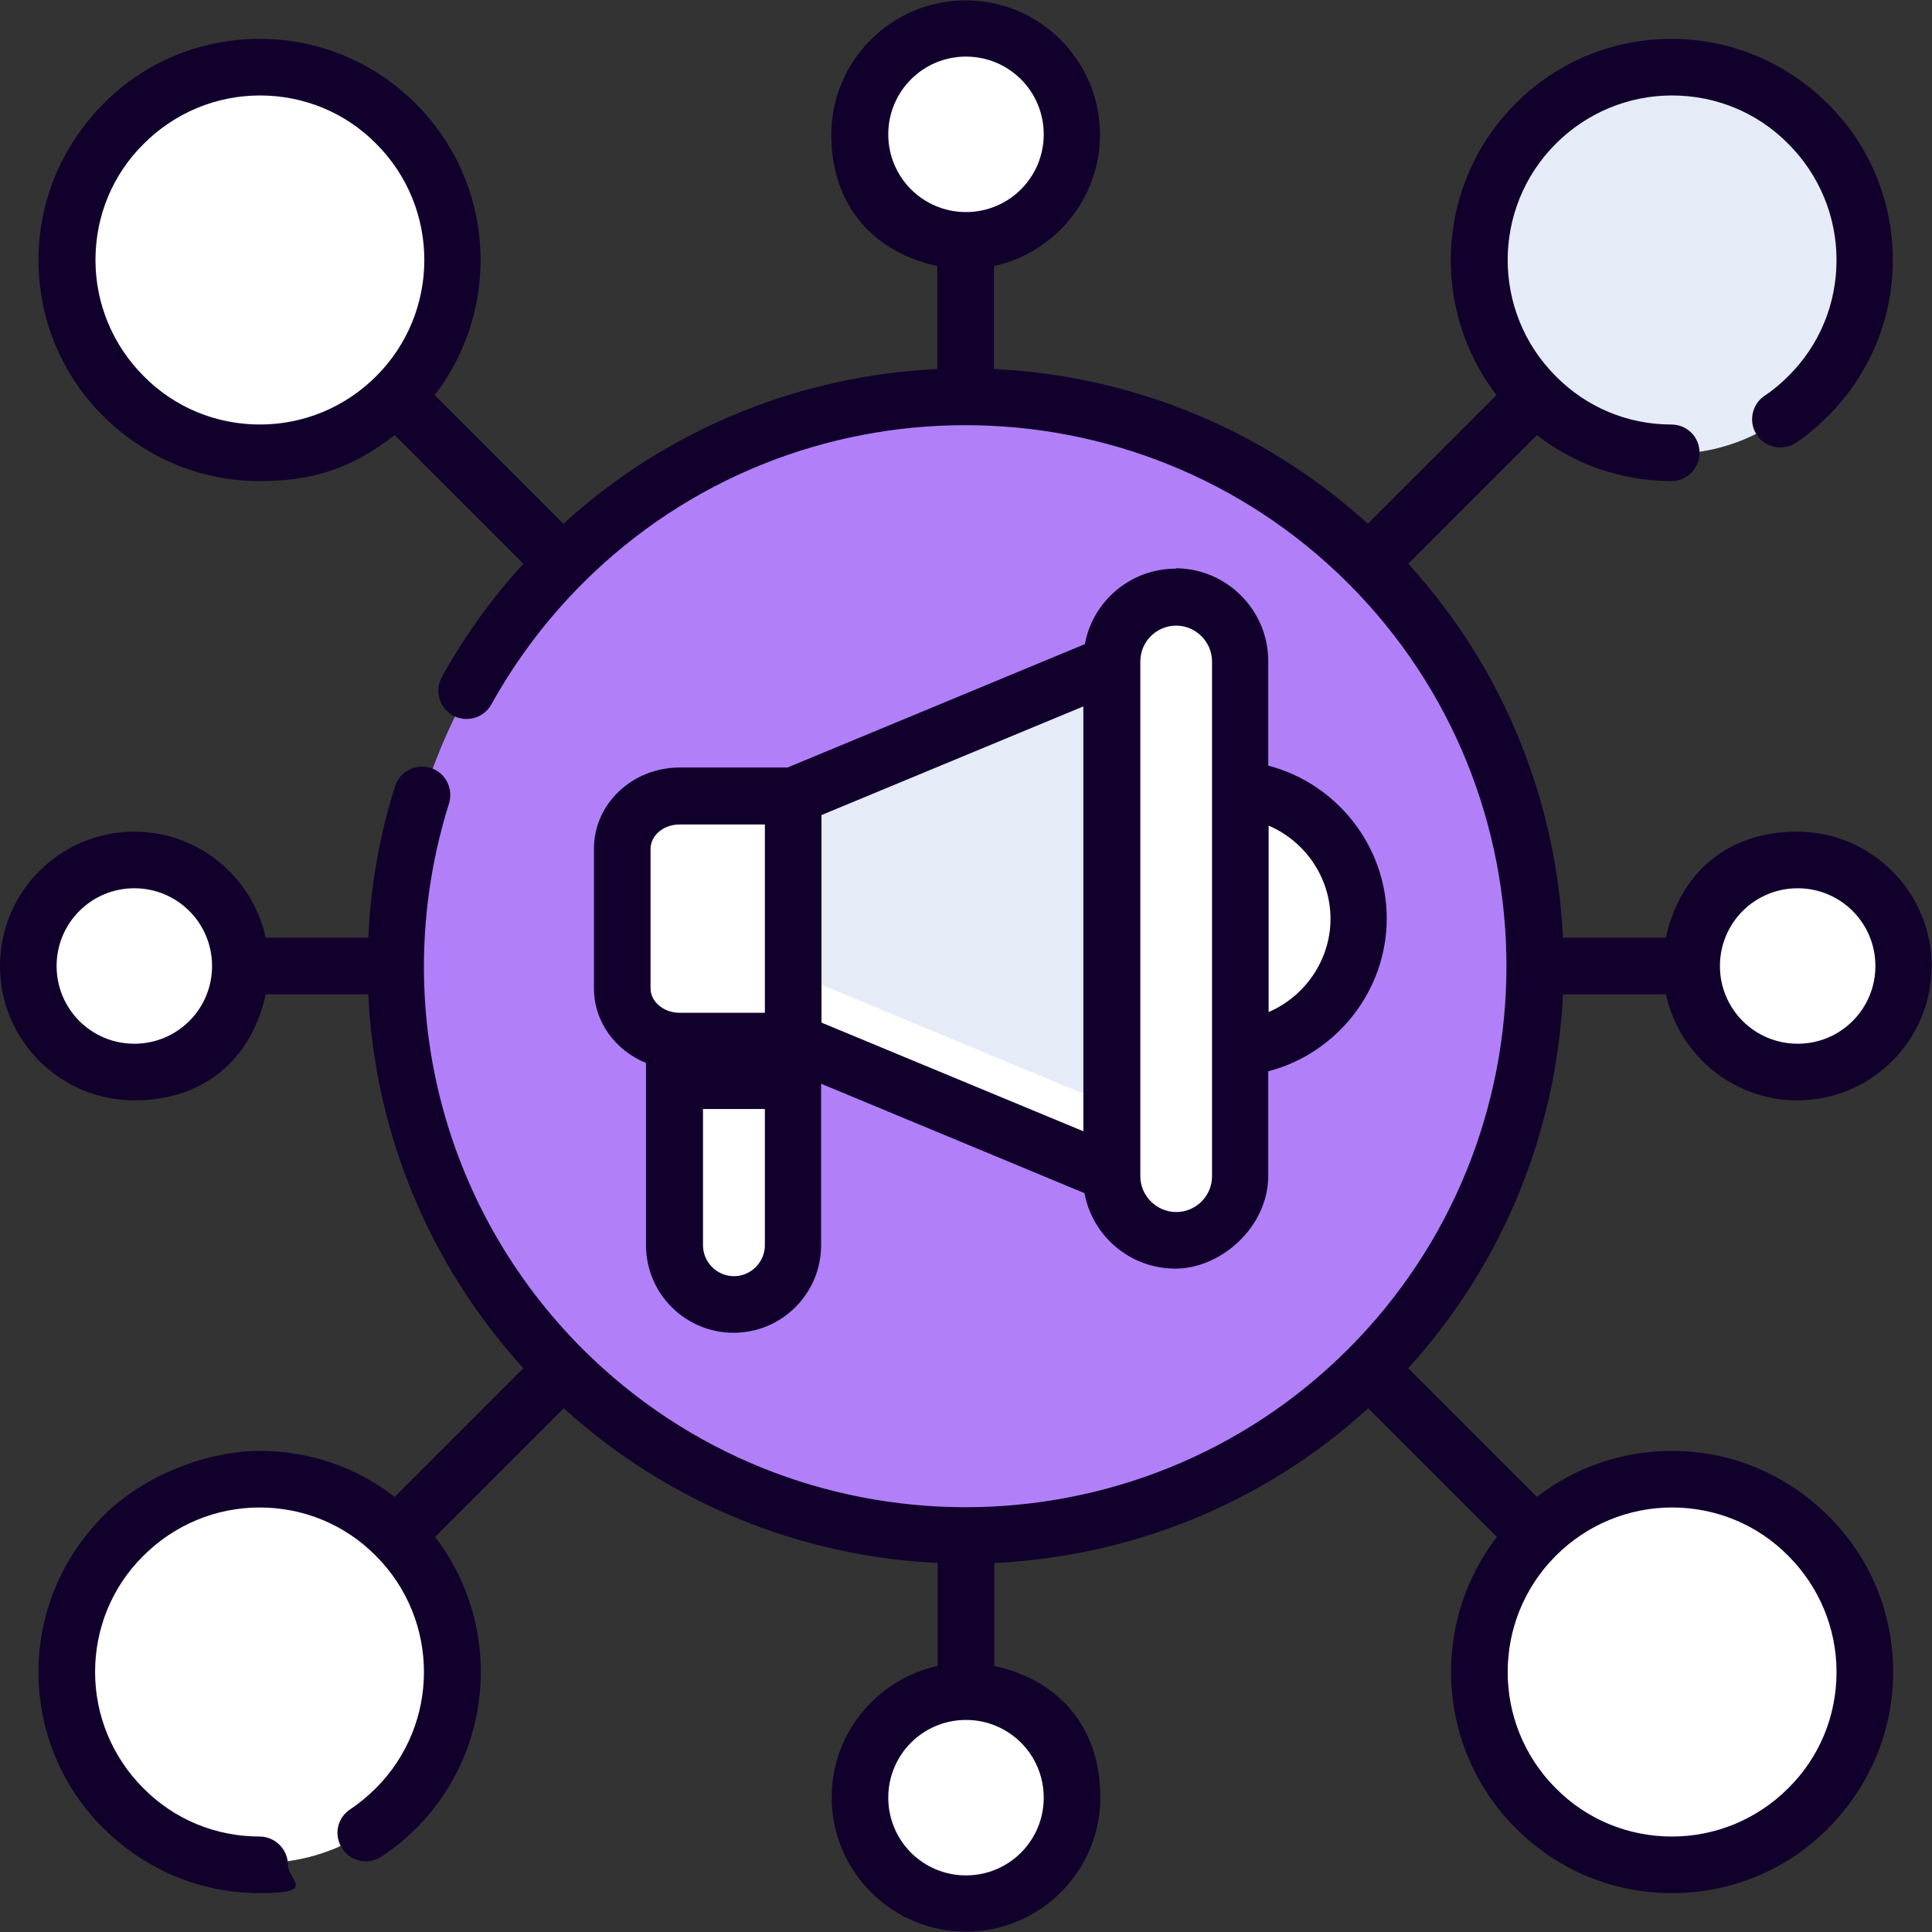 <?xml version="1.0" encoding="UTF-8"?>
<svg id="Capa_1" xmlns="http://www.w3.org/2000/svg" version="1.1" viewBox="0 0 512 512">
  <rect x="0" y="0" width="512" height="512" fill="#333333" stroke="none"/>
  <!-- Generator: Adobe Illustrator 29.1.0, SVG Export Plug-In . SVG Version: 2.1.0 Build 46)  -->
  <defs>
    <style>
      .st0 {
        fill: #11002c;
      }

      .st1 {
        fill: #fff;
      }

      .st2 {
        fill: #e5ecf7;
      }

      .st3 {
        fill: #b180f8;
      }
    </style>
  </defs>
  <g>
    <circle class="st1" cx="36.1" cy="256" r="28.1"/>
    <path class="st1" d="M36.1,266.1c-12.4,0-22.8-8-26.6-19.1-1,2.8-1.5,5.9-1.5,9,0,15.5,12.6,28.1,28.1,28.1s28.1-12.6,28.1-28.1-.5-6.2-1.5-9c-3.8,11.1-14.2,19.1-26.6,19.1Z"/>
    <circle class="st1" cx="69.3" cy="69.3" r="51"/>
    <path class="st1" d="M105.3,87.3c-19.9,19.9-52.2,19.9-72.1,0s-12.4-17.1-14.1-27c-2.8,15.9,1.9,32.8,14.1,45,19.9,19.9,52.2,19.9,72.1,0s16.9-29.2,14.1-45c-1.8,9.9-6.5,19.4-14.1,27Z"/>
    <circle class="st1" cx="256" cy="36.1" r="28.1"/>
    <path class="st1" d="M256,46.1c-12.4,0-22.8-8-26.6-19.1-1,2.8-1.5,5.9-1.5,9,0,15.5,12.6,28.1,28.1,28.1s28.1-12.6,28.1-28.1-.5-6.2-1.5-9c-3.8,11.1-14.2,19.1-26.6,19.1Z"/>
    <circle class="st2" cx="442.7" cy="69.3" r="51"/>
    <path class="st2" d="M478.7,87.3c-19.9,19.9-52.2,19.9-72.1,0-7.7-7.7-12.3-17.1-14.1-27-2.8,15.9,1.9,32.8,14.1,45,19.9,19.9,52.2,19.9,72.1,0,12.2-12.2,16.9-29.2,14.1-45-1.8,9.9-6.5,19.4-14.1,27h0Z"/>
    <circle class="st1" cx="475.9" cy="256" r="28.1"/>
    <path class="st1" d="M475.9,266.1c-12.4,0-22.8-8-26.6-19.1-1,2.8-1.5,5.9-1.5,9,0,15.5,12.6,28.1,28.1,28.1s28.1-12.6,28.1-28.1-.5-6.2-1.5-9c-3.8,11.1-14.2,19.1-26.6,19.1Z"/>
    <circle class="st1" cx="442.7" cy="442.7" r="51"/>
    <path class="st1" d="M478.7,460.7c-19.9,19.9-52.2,19.9-72.1,0s-12.3-17.1-14.1-27c-2.8,15.9,1.9,32.8,14.1,45,19.9,19.9,52.2,19.9,72.1,0,12.2-12.2,16.9-29.2,14.1-45-1.8,9.9-6.5,19.4-14.1,27h0Z"/>
    <circle class="st1" cx="256" cy="475.9" r="28.1"/>
    <path class="st1" d="M256,486c-12.4,0-22.8-8-26.6-19.1-1,2.8-1.5,5.9-1.5,9,0,15.5,12.6,28.1,28.1,28.1s28.1-12.6,28.1-28.1-.5-6.2-1.5-9c-3.8,11.1-14.2,19.1-26.6,19.1Z"/>
    <circle class="st1" cx="69.3" cy="442.7" r="51"/>
    <path class="st1" d="M105.3,460.7c-19.9,19.9-52.2,19.9-72.1,0-7.7-7.7-12.4-17.1-14.1-27-2.8,15.9,1.9,32.8,14.1,45,19.9,19.9,52.2,19.9,72.1,0,12.2-12.2,16.9-29.2,14.1-45-1.8,9.9-6.5,19.4-14.1,27Z"/>
    <circle class="st3" cx="256" cy="256" r="150.7"/>
    <path class="st3" d="M362.5,344.5c-58.8,58.8-154.2,58.8-213.1,0-27.1-27.1-41.7-62-43.9-97.5-2.5,41.5,12.1,83.8,43.9,115.5,58.8,58.8,154.2,58.8,213.1,0,31.7-31.7,46.3-74,43.9-115.5-2.1,35.5-16.7,70.4-43.9,97.5Z"/>
    <path class="st1" d="M311.5,328.6c-9.4,0-17-7.6-17-17v-136.1c0-9.4,7.6-17,17-17s17,7.6,17,17v136.1c0,9.4-7.6,17-17,17Z"/>
    <path class="st1" d="M311.5,310.6c-9.4,0-17-7.6-17-17v18c0,9.4,7.6,17,17,17s17-7.6,17-17v-18c0,9.4-7.6,17-17,17Z"/>
    <path class="st2" d="M210.3,275.9l84.2,35v-134.8l-84.2,35v64.8Z"/>
    <path class="st1" d="M210.3,275.9l84.2,35v-18l-84.2-35v18Z"/>
    <path class="st1" d="M210.3,211.1v64.8h-30c-8.4,0-15.1-6.2-15.1-14v-36.9c0-7.7,6.8-14,15.1-14h30Z"/>
    <path class="st1" d="M165.1,243.9v18c0,7.7,6.8,14,15.1,14h30v-18h-30c-8.4,0-15.1-6.2-15.1-14h0Z"/>
    <path class="st1" d="M178.9,275.9h31.4v54c0,8.7-7,15.7-15.7,15.7s-15.7-7-15.7-15.7v-54h0Z"/>
    <path class="st0" d="M178.9,275.9h31.4v18h-31.4v-18Z"/>
    <path class="st1" d="M328.5,209.3v68.3c17.6-1.5,31.4-16.2,31.4-34.1s-13.8-32.7-31.4-34.2h0Z"/>
    <path class="st1" d="M328.5,259.6v18c17.6-1.5,31.4-16.2,31.4-34.1s-.4-6.1-1.2-9c-3.7,13.7-15.6,23.9-30.2,25.1h0Z"/>
  </g>
  <g>
    <path class="st0" d="M311.6,150.7c-12,0-22,8.6-24.1,20l-78.8,32.7h-28.6c-12.5,0-22.7,9.6-22.7,21.5v37c0,8.9,5.7,16.5,13.8,19.8v48.3c0,12.8,10.4,23.2,23.2,23.2s23.2-10.4,23.2-23.2v-42.8l69.8,29c2.1,11.4,12.1,20,24.1,20s24.6-11,24.6-24.6v-27.7c18.1-4.7,31.4-21.3,31.4-40.5s-13.3-35.8-31.4-40.5v-27.7c0-13.5-11-24.6-24.6-24.6h0ZM217.7,216l69.4-28.8v112.6l-69.4-28.8v-54.9ZM172.4,225c0-3.6,3.4-6.5,7.7-6.5h22.6v49.9h-22.6c-4.2,0-7.7-2.9-7.7-6.5v-37h0ZM194.5,338.2c-4.5,0-8.2-3.7-8.2-8.2v-46.6h16.4v46.6c0,4.5-3.7,8.2-8.2,8.2h0ZM321.2,311.7c0,5.3-4.3,9.5-9.5,9.5s-9.5-4.3-9.5-9.5v-136.4c0-5.3,4.3-9.5,9.5-9.5s9.5,4.3,9.5,9.5v136.4ZM352.6,243.5c0,10.9-6.8,20.6-16.4,24.7v-49.4c9.6,4.1,16.4,13.7,16.4,24.7Z"/>
    <path class="st0" d="M443.1,384.5c-13.1,0-25.6,4.3-35.8,12.2l-34.1-34.1c25.6-28.2,39.3-63.4,41-99.1h27.3c3.5,16.1,17.8,28.1,34.8,28.1,19.7,0,35.6-16,35.6-35.6s-16-35.6-35.6-35.6-31.4,12.1-34.8,28.1h-27.3c-1.7-35.7-15.3-70.9-41-99.1l34.1-34.1c10.1,7.9,22.5,12.1,35.6,12.2h0c4.1,0,7.5-3.3,7.5-7.5,0-4.2-3.3-7.5-7.5-7.5-11.6,0-22.5-4.6-30.6-12.8-17-17-17-44.6,0-61.6,8.2-8.2,19.2-12.8,30.8-12.8s22.6,4.5,30.8,12.8c8.2,8.2,12.8,19.2,12.8,30.8s-4.5,22.6-12.8,30.8c-1.9,1.9-4,3.7-6.3,5.2-3.4,2.3-4.3,7-2,10.4,2.3,3.4,7,4.3,10.4,2,3-2,5.8-4.4,8.4-7,11.1-11.1,17.2-25.8,17.2-41.4s-6.1-30.4-17.2-41.4-25.8-17.2-41.4-17.2-30.4,6.1-41.4,17.2c-21,21-22.7,54.2-5,77.2l-34.1,34.1c-28.2-25.6-63.4-39.3-99.1-41v-27.3c16.1-3.5,28.1-17.8,28.1-34.8,0-19.7-16-35.6-35.6-35.6s-35.6,16-35.6,35.6,12.1,31.4,28.1,34.8v27.3c-35.7,1.7-70.9,15.3-99.1,41l-34.1-34.1c17.7-23,16.1-56.1-5-77.2-11.1-11.1-25.8-17.2-41.4-17.2s-30.4,6.1-41.4,17.2-17.2,25.8-17.2,41.4,6.1,30.4,17.2,41.4,25.8,17.2,41.4,17.2,25.6-4.3,35.8-12.2l34.1,34.1c-8.4,9.2-15.6,19.2-21.6,30-2,3.6-.7,8.2,2.9,10.2,3.6,2,8.2.7,10.2-2.9,6.5-11.7,14.6-22.5,24.2-32.1,55.9-55.9,146.9-55.9,202.9,0,55.9,55.9,55.9,146.9,0,202.9-55.9,55.9-146.9,55.9-202.9,0-37.9-37.9-51.5-93.3-35.4-144.6,1.2-4-1-8.2-4.9-9.4-4-1.2-8.2,1-9.4,4.9-4.2,13.2-6.5,26.7-7.1,40.1h-27.2c-3.5-16.1-17.8-28.1-34.8-28.1C16,220.4,0,236.3,0,256s16,35.6,35.6,35.6,31.4-12.1,34.8-28.1h27.2c1.7,36.3,15.9,71.4,41.1,99.1l-34.1,34.1c-10.2-7.9-22.6-12.2-35.8-12.2s-30.4,6.1-41.4,17.2-17.2,25.8-17.2,41.4,6.1,30.4,17.2,41.4,25.8,17.2,41.4,17.2,7.5-3.4,7.5-7.5-3.4-7.5-7.5-7.5c-11.6,0-22.6-4.5-30.8-12.8-8.2-8.2-12.8-19.2-12.8-30.8s4.5-22.6,12.8-30.8c8.2-8.2,19.2-12.8,30.8-12.8s22.6,4.5,30.8,12.8c17,17,17,44.6,0,61.6-2.1,2.1-4.4,4-6.8,5.6-3.5,2.3-4.4,6.9-2.1,10.4,2.3,3.5,6.9,4.4,10.4,2.1,3.3-2.2,6.4-4.7,9.2-7.5,21-21,22.7-54.2,5-77.2l34.1-34.1c28.2,25.6,63.4,39.3,99.1,41v27.3c-16.1,3.5-28.1,17.8-28.1,34.8,0,19.7,16,35.6,35.6,35.6s35.6-16,35.6-35.6-12.1-31.4-28.1-34.8v-27.3c35.7-1.7,70.9-15.3,99.1-41l34.1,34.1c-17.7,23-16.1,56.1,5,77.2,11.1,11.1,25.8,17.2,41.4,17.2s30.4-6.1,41.4-17.2,17.2-25.8,17.2-41.4-6.1-30.4-17.2-41.4-25.8-17.2-41.4-17.2h0ZM235.4,35.6c0-11.4,9.2-20.6,20.6-20.6s20.6,9.2,20.6,20.6-9.2,20.6-20.6,20.6-20.6-9.2-20.6-20.6ZM38.1,99.7c-8.2-8.2-12.8-19.2-12.8-30.8s4.5-22.6,12.8-30.8c8.2-8.2,19.2-12.8,30.8-12.8s22.6,4.5,30.8,12.8c17,17,17,44.6,0,61.6-8.2,8.2-19.2,12.8-30.8,12.8s-22.6-4.5-30.8-12.8ZM476.4,235.4c11.4,0,20.6,9.2,20.6,20.6s-9.2,20.6-20.6,20.6-20.6-9.2-20.6-20.6,9.2-20.6,20.6-20.6ZM35.6,276.6c-11.4,0-20.6-9.2-20.6-20.6s9.2-20.6,20.6-20.6,20.6,9.2,20.6,20.6-9.2,20.6-20.6,20.6ZM276.6,476.4c0,11.4-9.2,20.6-20.6,20.6s-20.6-9.2-20.6-20.6,9.2-20.6,20.6-20.6,20.6,9.2,20.6,20.6ZM473.9,473.9c-8.2,8.2-19.2,12.8-30.8,12.8s-22.6-4.5-30.8-12.8c-17-17-17-44.6,0-61.6,8.2-8.2,19.2-12.8,30.8-12.8s22.6,4.5,30.8,12.8c8.2,8.2,12.8,19.2,12.8,30.8,0,11.6-4.5,22.6-12.8,30.8Z"/>
  </g>
</svg>
